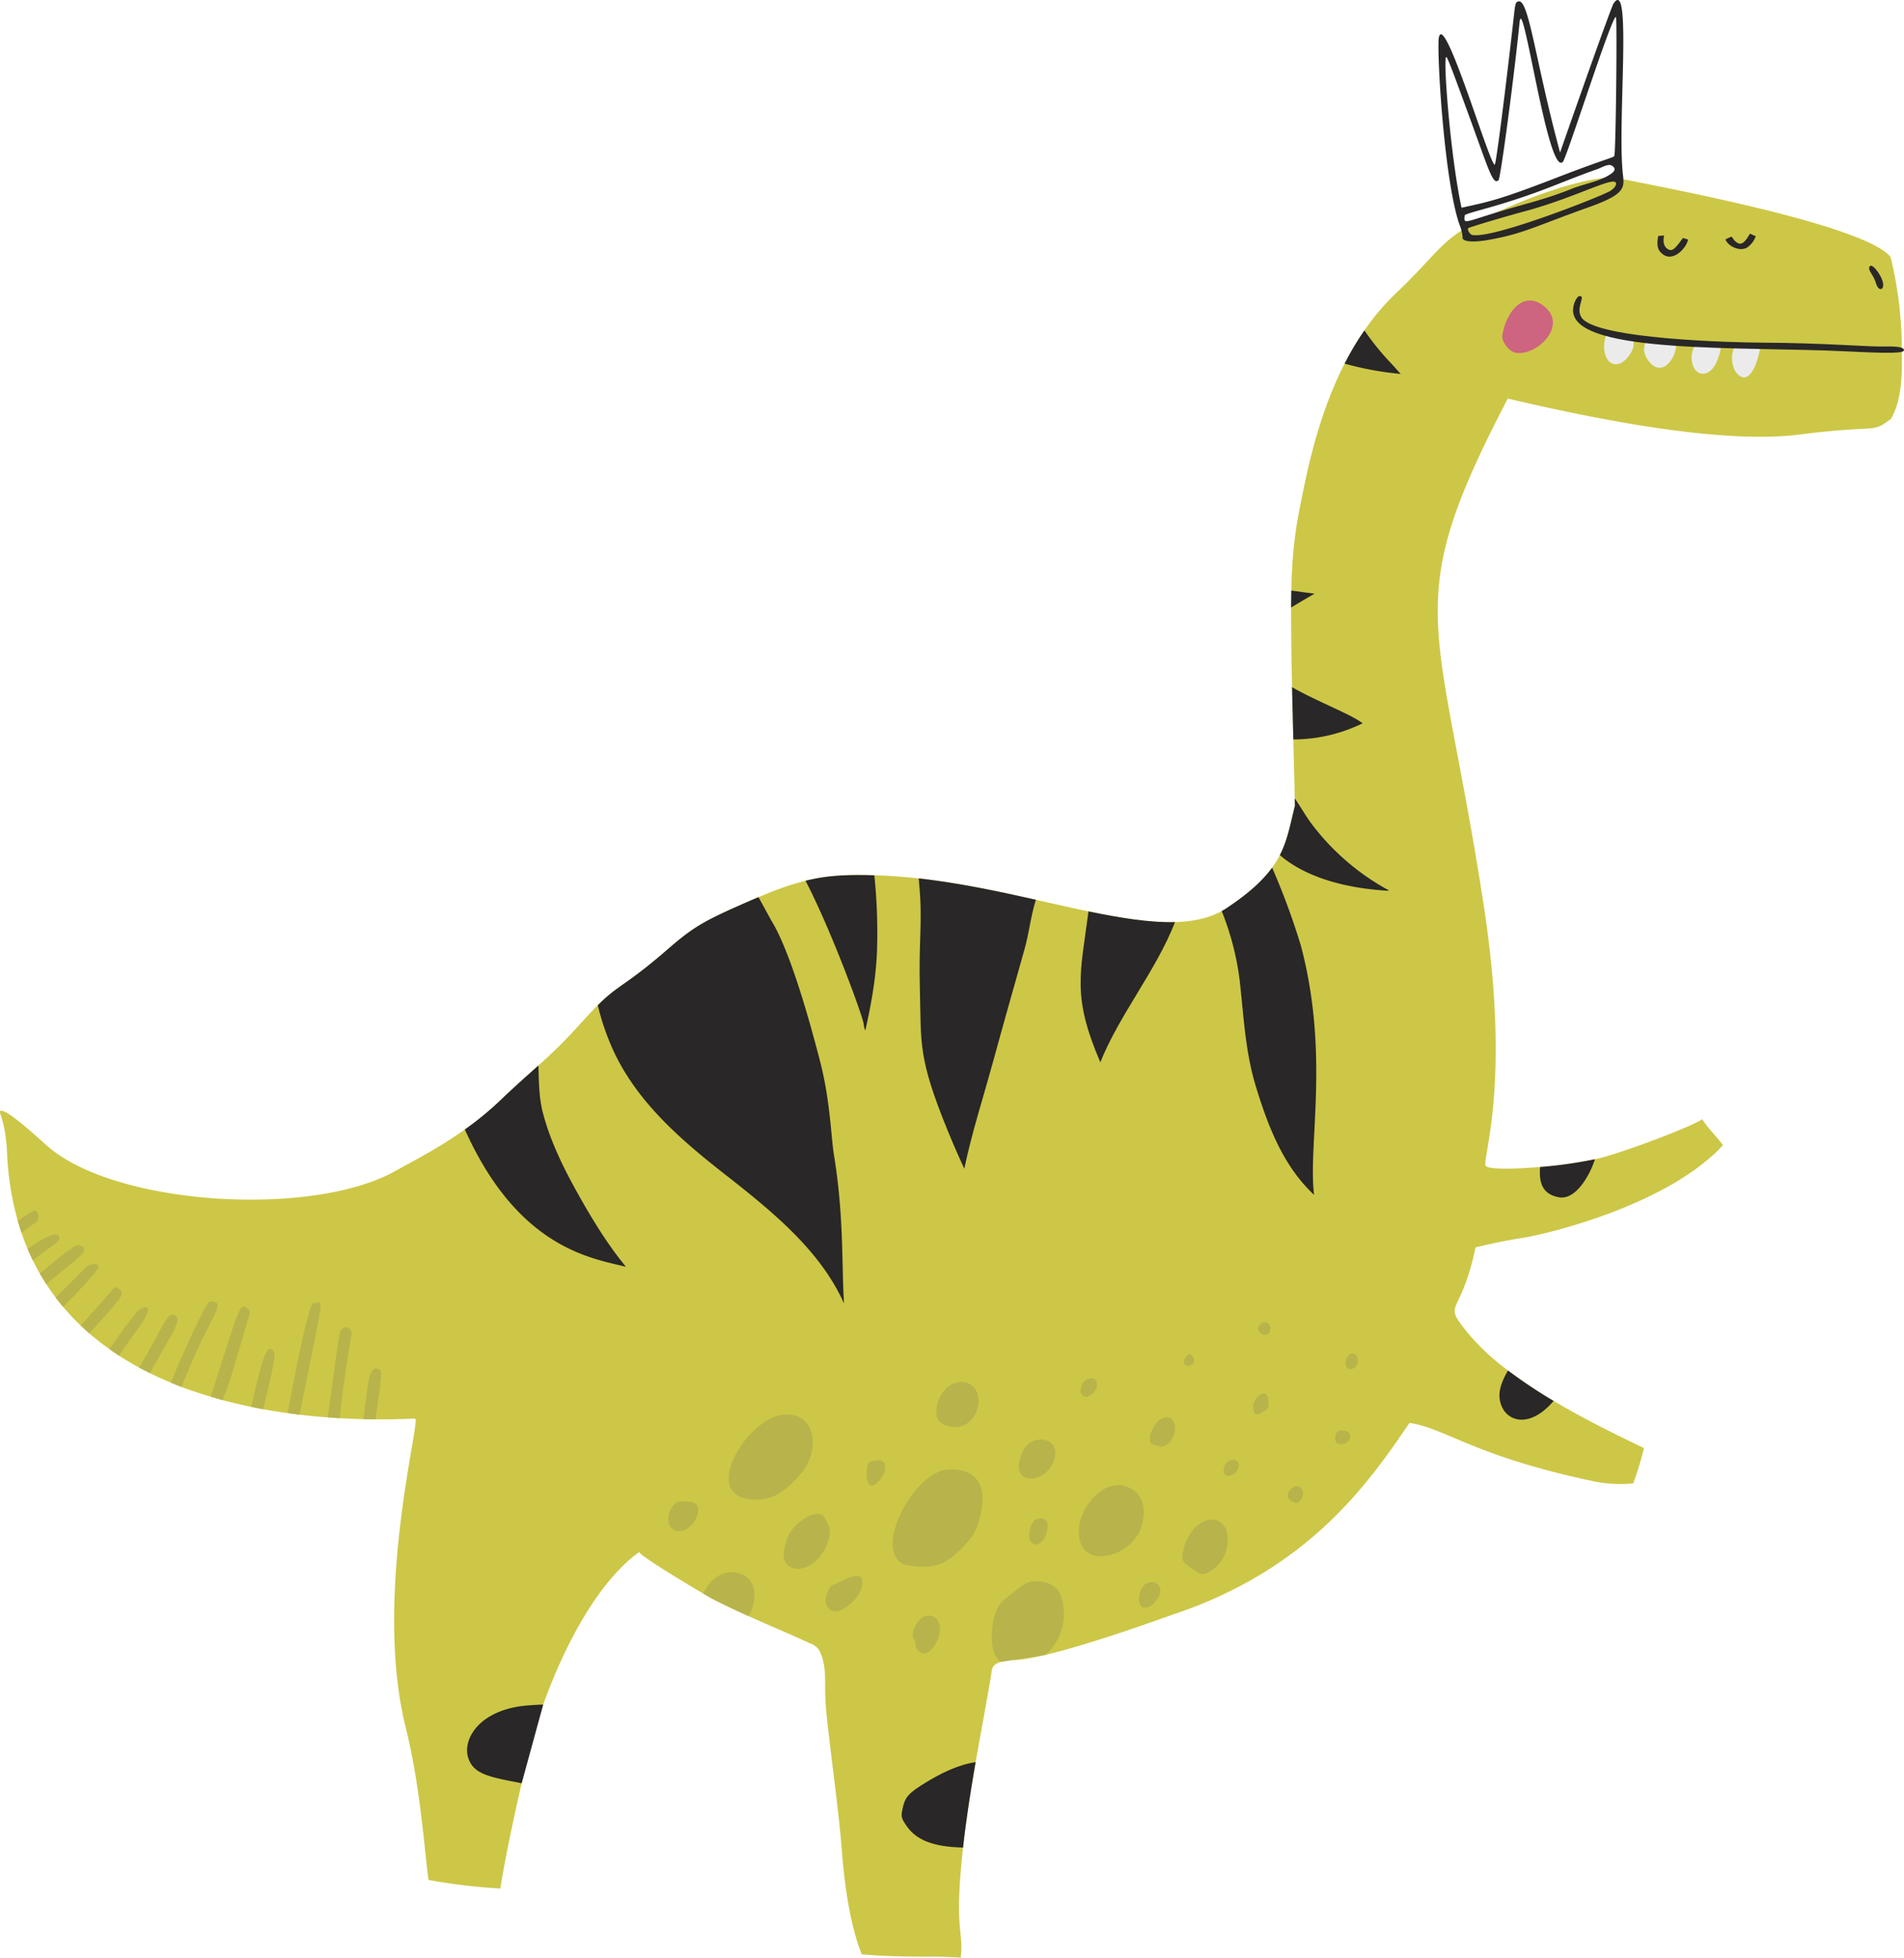 <svg xmlns="http://www.w3.org/2000/svg" viewBox="0 0 774.142 795.677">
  <title>Asset 7corner</title>
  <g>
    <path d="M773.233,139.284a158.722,158.722,0,0,0-4.544-34.793c-10.7-13.554-97.642-29.275-112.776-32.469-16.235.8-38.179,9.838-52.513,16.663-17.6,8.354-17.974,13.561-35.776,30.459A96.026,96.026,0,0,0,554.755,134.3a117.179,117.179,0,0,0-8.056,13.488c-6.216,12.139-10.627,25.394-13.933,38.73q-1.2,4.848-2.22,9.694c-3.512,16.639-5.11,25.43-5.508,43.811-.043,2.156-.062,4.447-.088,6.892-.036,8.476.116,18.875.388,32.368.131,6.345.318,13.4.517,21.255.17,7.256.377,15.191.572,23.923.043,1.015.067,2,.086,3.009-1.92,7.512-2.907,13.776-6.147,20.081a35.24,35.24,0,0,1-3.137,5.088c-3.676,5.078-9.3,10.363-18.509,16.466-.633.433-1.31.832-1.983,1.206-5.341,2.947-11.729,4.255-19,4.474-10.193.273-22.089-1.645-35.183-4.357-6.819-1.414-13.977-3.053-21.388-4.721-15.067-3.387-31.153-6.834-47.627-8.686-5.674-.605-11.331-1.051-17.045-1.226-.331-.018-.668-.012-1-.03-11.636-.341-19.519.109-27.983,2.216a116.4,116.4,0,0,0-16.922,5.764c-.705.289-1.441.6-2.2.9-1.074.444-2.183.932-3.341,1.409-.259.126-.542.247-.825.368-1.278.555-2.471,1.077-3.61,1.585-15.3,6.775-19.384,9.369-29.359,18.017-17.136,14.847-19.421,13.823-28.2,22.543-.615.592-1.265,1.229-1.931,1.94-1.4,1.484-2.993,3.184-4.816,5.224a209.53,209.53,0,0,1-17.4,17.342c-4.517,4.05-9.162,8.1-15.077,13.761A127.927,127.927,0,0,1,189,459.074c-10.686,7.622-20.985,12.8-28.412,16.954-34.08,19.007-114.536,13.99-141.8-10.642C16.916,463.728,2.318,450.177.2,451.56c-.987.643,2.064,3.659,2.682,17.224a118.348,118.348,0,0,0,4.351,27.4q.708,2.51,1.521,4.886c.763,2.25,1.616,4.44,2.5,6.588.672,1.586,1.4,3.157,2.133,4.68.906,1.815,1.823,3.582,2.8,5.285.846,1.493,1.731,2.918,2.646,4.323,1.208,1.854,2.456,3.639,3.763,5.385.986,1.317,2.031,2.594,3.082,3.848a91.428,91.428,0,0,0,7.076,7.528c1.156,1.12,2.347,2.2,3.548,3.224a102.25,102.25,0,0,0,8.167,6.391c1.3.945,2.608,1.815,3.92,2.685,2.679,1.726,5.408,3.334,8.208,4.853,1.437.767,2.9,1.54,4.37,2.263,2.807,1.366,5.628,2.658,8.476,3.826,1.468.62,2.917,1.209,4.4,1.779,3.918,1.472,7.868,2.795,11.829,3.941,1.6.492,3.227.965,4.835,1.407,3.909,1.032,7.818,1.934,11.645,2.742,1.629.344,3.264.663,4.879.953,3.378.61,6.723,1.135,9.979,1.591,1.6.234,3.207.444,4.769.619q5.961.717,11.449,1.1c1.671.147,3.328.239,4.906.34,17.656,1.019,29.953.056,30.645.2,2.444.515-17.2,71.849-3.823,125.5,6.22,24.932,7.752,52.085,9.289,61.973a235.821,235.821,0,0,0,29.18,3.474c1.564-9.989,5.051-27.207,8.682-42.781,2.6-11.236,5.277-21.579,7.343-27.823q.628-1.878,1.394-4.038l.021-.1c6.437-18.034,20-48.334,39.1-62.071-1.032.736,17.554,12.009,25.949,16.953,1.953,1.134,3.36,1.92,3.847,2.178,4.769,2.451,9.649,4.745,14.569,6.97,8.382,3.78,16.866,7.324,25.188,11.145a7.108,7.108,0,0,1,3.432,2.555c3.211,5.68,2.369,12.723,2.605,18.936.234,6.342,1.107,12.715,1.836,19.032,1.727,14.909,3.84,29.822,4.988,44.789,1.213,15.754,3.779,29.5,7.269,39.107.247.681.483,1.313.713,1.9,9.909.887,19.7.948,29.689.963,3.548.006,7.07.206,10.583.381,1.128-10.615-2.126-10.407.072-36.126.248-2.887.541-5.74.863-8.611,1.267-11.621,3.117-23.2,5.11-34.715.511-2.909,1.042-5.789,1.553-8.7,1.524-8.446,3.1-16.881,4.52-25.324.68-3.956.208-5.139,3.627-6.558a1.435,1.435,0,0,1,.363-.129l.055-.014a17.066,17.066,0,0,1,4.639-.723c1.283-.091,2.55-.107,3.61-.244a94.691,94.691,0,0,0,9.888-1.884l.189-.038c19.893-4.7,48.843-15.4,52.533-16.633,55.529-18.734,79.573-54.455,95.423-77.619,14.695,2.1,26.034,13.489,75.549,23.863a55.473,55.473,0,0,0,15.4.723,122.461,122.461,0,0,0,4.374-14.369c-6.754-3.308-21.621-10.211-36.7-19.17a202.661,202.661,0,0,1-18.559-12.375,94.429,94.429,0,0,1-16.171-15.019c-10.966-13.532-3.221-5.63,2.98-35.009,5.611-1.291,10.83-2.562,18.91-3.822,9.834-1.509,52.784-11.836,76.7-32.885a46.869,46.869,0,0,0,4.975-4.881c-2.747-3.6-6.185-6.979-8.454-10.527a.2.2,0,0,0-.119.079c-2.727,2.287-27.82,11.947-39.663,15.275-1.151.324-2.431.647-3.8.925a181.54,181.54,0,0,1-22.3,3.157c-11.4.973-21.562.993-22.164-.552-1.305-3.473,10.293-33.131-.614-104.724-16.343-107.24-31.475-119.919-2.528-182.532,3.418-7.392,7.443-15.473,12.161-24.5,22.278,5.14,82.651,19.173,118.369,14.644,32.249-4.1,29.518-.449,36.941-6.051.15-.1.3-.194.454-.317C773.913,161.475,773.34,149.286,773.233,139.284Z" style="fill: #cdc747"/>
    <path d="M705.605,140.655c-2.159,2.68-1.588,8.319.276,10.685,4.25,5.4,7.408-1.121,8.539-4.909,1.072-3.59,1.371-4.9,1.056-5.78A31.879,31.879,0,0,1,705.605,140.655Z" style="fill: #ebebeb"/>
    <path d="M610.841,136.222c-.418,2.516,2.57,6.551,5.273,7.121,8.419,1.777,22.345-11.366,11.038-19.371C619.223,118.359,612.441,126.588,610.841,136.222Z" style="fill: #cd6480"/>
    <path d="M689.268,140.227a9.565,9.565,0,0,0-.9,8.4c1.1,3.113,4.172,4.385,6.911,2.184,1.9-1.528,2.887-3.966,3.638-6.214a15.883,15.883,0,0,0,.707-3.28C696.182,141.221,692.785,140.257,689.268,140.227Z" style="fill: #ebebeb"/>
    <path d="M676.658,138.408c-2.07.883-5.09.369-7.1.218-.442-.034-2.338,3.431.166,7.273,5.827,8.946,12.231-1.038,11.727-6.066C681.135,136.723,676.821,138.442,676.658,138.408Z" style="fill: #ebebeb"/>
    <path d="M653.291,135.975a7.61,7.61,0,0,0-.8,2.307c-1.288,6.46,2.084,11.327,6.447,9.3,2.933-1.359,6.206-6.167,5.08-9.459A35.9,35.9,0,0,1,653.291,135.975Z" style="fill: #ebebeb"/>
    <path d="M634.3,61.983C624.38,25.3,621.632-.065,617.516.552c-1.171.175-1.409.767-1.838,4.585-3.571,31.748-7.362,61.329-7.914,61.74-1.756,1.311-20.439-62.526-22.723-51.7-1,4.727,2.082,58.544,8.444,76.341a15.99,15.99,0,0,1,1.18,4.954c-.361,1.706,4.03,2.169,10.267,1.082,14.5-2.527,19.094-5.528,41.19-13.384,14.38-5.111,14.4-7.708,13.753-13.094-2.415-20.107,3.884-81.567-3.917-69.523C656.119,1.584,657.758-5.071,634.3,61.983Zm22.022,1.463c-.736.78-3.686,1.145-23.62,8.849-23.675,9.15-27.391,9.684-38.466,12.14-4.457-20.569-7.541-60.4-6.249-61.255.425-.28,2.477,5.212,10.237,26.483,7.119,19.516,8.876,25.815,11.069,23.546.846-.876,6.357-42.236,8.547-64.141,1.277-12.78,11.54,63.064,17.611,56.705C637,64.156,655.8,4.883,657.034,6.99,657.535,7.841,657.011,62.718,656.323,63.446ZM639.354,76.622c-12.58,5.01-19.554,6.131-33.882,10.655-10.385,3.279-10.3,3.587-9.955.324.117-1.1,13.769-3.392,34.569-11.476,6.482-2.52,12.944-5.141,19.513-7.433,1.281-.446,4.211-2.231,5.606-1.438,2.688,1.529.468,3.014-.988,3.918C649.957,73.816,644.022,74.763,639.354,76.622Zm14.587,1.366c-4.044,2.223-47.118,19.238-55.377,17.5-1.039-.219-2.262-2.5-1.5-2.812,2.05-.834,14.956-4.67,22.706-6.75,21.438-5.752,37.5-15.054,37.293-11.208C656.964,76.449,654.1,78.022,653.941,77.988Z" style="fill: #292727"/>
    <path d="M711.522,94.953c-1.626,2.585-3.743,6.882-7.257,1.487-.066-.1-.124-.176-.187-.27a18.96,18.96,0,0,0-2.544,1.154c1.187,2.877,5.867,5.006,8.8,3.3a9.484,9.484,0,0,0,3.542-4.633A21.385,21.385,0,0,1,711.522,94.953Z" style="fill: #292727"/>
    <path d="M760,108.784c-.3,1.424,1.853,3.177,2.752,6.336,1.279,4.493,5.094,2.28,1.317-3.74C762.083,108.21,760.357,107.108,760,108.784Z" style="fill: #292727"/>
    <path d="M684.305,96.718c-1.538,1.883-3.59,5.247-5.238,4.9-2.141-.451-3.125-2.686-2.5-5.666.018-.082.017-.146.032-.226-.789.052-1.578.105-2.364.178-.348,1.663-.758,4.5.6,6.212,4.48,5.656,10.836-1.036,11.508-4.786A18.224,18.224,0,0,1,684.305,96.718Z" style="fill: #292727"/>
    <path d="M766.992,140.831c-7,.248-24.389-1.451-50.7-1.563-10.7-.045-67.481-1.339-73.269-10.224-2.481-3.809,1.567-8.284-.477-8.715-1.474-.311-3.247,3.658-2.926,6.549,1.905,17.124,70.271,13.9,110.674,15.913,18.266.911,23.853.8,23.851-.475C774.139,140.491,767.164,140.867,766.992,140.831Z" style="fill: #292727"/>
    <path d="M569.487,151.979a126.454,126.454,0,0,1-22.788-4.191,117.192,117.192,0,0,1,8.056-13.489,106.782,106.782,0,0,0,10.951,13.478C566.969,149.127,568.215,150.55,569.487,151.979Z" style="fill: #292727"/>
    <path d="M534.466,241.291c-2.559,1.5-5.75,3.3-9.516,5.624.026-2.444.045-4.735.088-6.893C528.19,240.481,531.328,240.886,534.466,241.291Z" style="fill: #292727"/>
    <path d="M564.643,361.848c-.065.064-.105.133-.17.2-16.261-.9-33.132-5.033-44.106-14.493,3.239-6.305,4.226-12.569,6.146-20.08-.019-1.01-.043-2-.092-2.986,2.291,3.321,4.274,6.756,6.121,9.364a97.428,97.428,0,0,0,32.1,28Z" style="fill: #292727"/>
    <path d="M254.505,514.884c-13.859-3.493-43.757-7.354-65.506-55.81a127.927,127.927,0,0,0,14.832-12.238c5.915-5.663,10.56-9.711,15.077-13.761.2,6.386.224,12.864,1.725,18.829,3.235,12.648,9.252,24.336,15.659,35.643C241.767,497.161,247.625,506.546,254.505,514.884Z" style="fill: #292727"/>
    <path d="M477.742,374.785c-7.592,19.595-22.645,37.641-30.362,56.978-11.605-27-8.132-35.756-4.821-61.335C455.653,373.14,467.549,375.058,477.742,374.785Z" style="fill: #292727"/>
    <path d="M351.825,418.866a7.655,7.655,0,0,1-.631-2.506c-.3-3.106-13.231-38.354-23.677-58.379,8.464-2.107,16.347-2.557,27.983-2.216a227.406,227.406,0,0,1,1.05,31.554C356.058,398.2,354.138,408.523,351.825,418.866Z" style="fill: #292727"/>
    <path d="M416.692,385.34c-4.407,15.625-8.834,31.221-13.117,46.873-3.9,14.186-8.492,28.379-11.5,42.777-2.173-4.611-4.415-9.751-6.8-15.566-12.1-29.657-10.687-35.135-11.257-56.995-.566-21.136,1.2-27.184-.314-43.467-.062-.683-.13-1.342-.158-1.941,16.474,1.852,32.56,5.3,47.627,8.686C419.138,372.163,418.343,379.474,416.692,385.34Z" style="fill: #292727"/>
    <path d="M534.284,485.642a61.23,61.23,0,0,1-5.676-6.1c-8.91-10.932-14.031-24.907-18.076-38.242-4.4-14.6-4.841-28.744-6.607-43.712a113.45,113.45,0,0,0-7.188-27.279c.672-.374,1.35-.773,1.983-1.206,9.2-6.1,14.833-11.388,18.509-16.465a291.833,291.833,0,0,1,11.694,31.711C540.708,428.821,531.739,465.326,534.284,485.642Z" style="fill: #292727"/>
    <path d="M554.032,293.979a64.169,64.169,0,0,1-28.177,6.559c-.2-7.856-.386-14.91-.517-21.255,6.963,4.152,20.778,9.93,25.234,12.521A29.052,29.052,0,0,1,554.032,293.979Z" style="fill: #292727"/>
    <path d="M343.169,529.756c-9.65-21.352-28.409-36.812-48.8-52.746-17.481-13.7-34.8-28.671-44.545-49.064a99.2,99.2,0,0,1-6.767-19.377c8.778-8.72,11.063-7.7,28.2-22.543,9.975-8.648,14.055-11.242,29.359-18.017,1.139-.508,2.332-1.03,3.61-1.585.283-.121.566-.242.825-.367,1.158-.478,2.267-.966,3.341-1.41,2.748,4.938,4.965,9.094,5.539,10.04,8.442,14.006,17.136,47.585,19.556,56.89,4.074,15.765,4.433,30.8,5.572,37.742C343.189,494.354,342.179,514.41,343.169,529.756Z" style="fill: #292727"/>
    <path d="M14.35,497.02c-.458.213-3.037,2.17-5.6,4.053q-.813-2.377-1.522-4.886c.7-.5,1.536-1.043,2.468-1.671.148.031,3.888-2.661,4.629-2.5C16.052,492.376,16.08,496.276,14.35,497.02Z" style="fill: #b8b44b"/>
    <path d="M24.148,503.5C24.1,504.828,20,506.9,13.385,512.34c-.736-1.522-1.461-3.093-2.133-4.679C16.571,503.6,24.317,499.279,24.148,503.5Z" style="fill: #b8b44b"/>
    <path d="M21.117,520.058c-.819.7-1.568,1.32-2.282,1.891-.915-1.4-1.8-2.83-2.646-4.323,4.166-3.608,9.512-7.921,11.889-9.534.741.157,2.579-3.3,5.321-1.507C36.475,508.627,30.909,511.784,21.117,520.058Z" style="fill: #b8b44b"/>
    <path d="M121.777,574.984c-1.562-.175-3.168-.385-4.769-.619.128-.85.3-1.794.466-2.817.512-3.037,7.612-41.071,9.937-41.947C131.238,530.408,132.993,520.258,121.777,574.984Z" style="fill: #b8b44b"/>
    <path d="M39.967,515.295c-.255,1.21-8.515,10.168-14.287,15.887-1.051-1.253-2.1-2.531-3.082-3.848,5.076-4.989,11.937-11.715,12-12.012C37,513.225,40.405,513.221,39.967,515.295Z" style="fill: #b8b44b"/>
    <path d="M138.132,576.425c-1.578-.1-3.235-.193-4.906-.34.349-2.5.835-5.909,1.473-10.519,3.46-25.187,3.248-24.793,4.772-25.786,1.914-1.247,3.635,1.231,3.512,2.056C139.819,560.612,138.686,570.868,138.132,576.425Z" style="fill: #b8b44b"/>
    <path d="M101.326,534.8c-1.378,3.964-6.721,23.776-9.253,30.152-.6,1.523-1.129,2.908-1.568,4.13-1.608-.442-3.236-.915-4.835-1.407,11.929-36.963,11.675-38.692,15.186-35.657C101.621,532.667,101.75,533.519,101.326,534.8Z" style="fill: #b8b44b"/>
    <path d="M85,538.854a258.318,258.318,0,0,0-11.156,24.877c-1.479-.57-2.928-1.159-4.4-1.779,4.106-10.041,11.1-25.481,14.391-31.157.222.047.632-2.264,2.928-1.78C89.628,529.62,88.814,531.279,85,538.854Z" style="fill: #b8b44b"/>
    <path d="M47.614,529.158c-1.37,1.852-7,8.141-11.31,12.776-1.2-1.027-2.392-2.1-3.548-3.224,2.6-2.675,13.467-15.055,13.586-15.133.173.037.589-.958,1.968.21C50.119,525.355,50.029,525.9,47.614,529.158Z" style="fill: #b8b44b"/>
    <path d="M56.17,539.938c-3.5,4.729-5.968,8.359-7.779,11.072-1.312-.87-2.624-1.74-3.92-2.685,11.543-16.568,12.466-16.3,12.424-16.1C59.462,530.447,63.133,530.526,56.17,539.938Z" style="fill: #b8b44b"/>
    <path d="M62.65,555.051c-.626,1.132-1.176,2.15-1.681,3.075-1.471-.723-2.933-1.5-4.37-2.263,11.341-19.887,11.55-22.344,14.256-21.36C74.622,535.839,69.815,542.122,62.65,555.051Z" style="fill: #b8b44b"/>
    <path d="M152.656,576.886c2.783-18.8,2.884-19.892,1.183-20.509-4.234-1.565-4.318,7.753-5.693,17.442q-.249,1.728-.4,3.01Z" style="fill: #b8b44b"/>
    <path d="M107.029,572.774c-1.615-.29-3.25-.609-4.879-.953,4.067-17.683,6.324-27.882,9.447-21.911C112.2,551.069,109.262,563.781,107.029,572.774Z" style="fill: #b8b44b"/>
    <path d="M499.136,594.124c2.732-1.95,5.494-.13,4.261,2.782-.873,2.059-3.289,3.484-4.85,2.818C496.886,599.039,497.276,595.485,499.136,594.124Z" style="fill: #b8b44b"/>
    <path d="M421.179,627.723c-2.29-.509-2.845-1.426-2.674-4.433.337-6.118,4.038-6.059,3.816-6.105C429.4,616.151,424.8,628.514,421.179,627.723Z" style="fill: #b8b44b"/>
    <path d="M350.454,644.9c-.938,4.444-6.87,9.948-10.87,10.084-2.263.09-4.409-2.813-3.9-5.233.568-2.691,2.069-5.649,2.81-5.493C339.606,644.493,352.476,635.321,350.454,644.9Z" style="fill: #b8b44b"/>
    <path d="M471.306,644.725c2.182,3.348-3.8,10.416-7.041,8.313-2.56-1.675-.716-8.945,2.494-9.737C467.253,643.405,469.481,641.89,471.306,644.725Z" style="fill: #b8b44b"/>
    <path d="M439.713,566.676c-1.013-1.555.282-5.124,2.237-6.078.148.031,3.579-1.565,4.031,1.547C446.544,565.952,441.558,569.541,439.713,566.676Z" style="fill: #b8b44b"/>
    <path d="M472.478,576.542c6.14-2.759,7.04,7.045,2.054,10.506-1.694,1.189-2.318,1.213-5.614.105-3.5-1.177.284-8.549,2.158-9.816A9.437,9.437,0,0,1,472.478,576.542Z" style="fill: #b8b44b"/>
    <path d="M481.849,551.9c.148.031,1.658-3.338,3.371-.088C487.184,555.576,479.341,556.938,481.849,551.9Z" style="fill: #b8b44b"/>
    <path d="M547.427,555.682c-.8-1.226-.087-4.351,1.174-5.194,2.327-1.494,4.414,1.448,3.042,4.279C550.743,556.588,548.362,557.117,547.427,555.682Z" style="fill: #b8b44b"/>
    <path d="M399.036,605.2c1.454,5.207-.794,15.615-4.274,19.883-9.286,11.372-15,12.435-23.35,11.421-4.651-.57-5.055-.732-6.754-2.948-6.4-8.183,6.149-32.793,19.125-36.114C383.956,597.482,396.215,594.99,399.036,605.2Z" style="fill: #b8b44b"/>
    <path d="M512.887,537.9a2.281,2.281,0,0,1,3.624,2.131C516.012,545.569,508.576,540.725,512.887,537.9Z" style="fill: #b8b44b"/>
    <path d="M380.94,666.988c-4.3,9.149-9.077,3.422-8.645,1.373a2.973,2.973,0,0,0-.677-1.922c-1.836-2.3,1.43-8.853,4.774-9.668C380.416,655.789,384.236,660.05,380.94,666.988Z" style="fill: #b8b44b"/>
    <path d="M380.962,571.347c1.564-7.407,7.594-10.931,12.179-9.318,8.988,3.109,4.363,20.133-6.8,17.777C381.606,578.806,379.936,576.21,380.962,571.347Z" style="fill: #b8b44b"/>
    <path d="M325.966,598.549c-7.313,8.745-13.015,11.693-21.013,10.856-19.9-2.112-1.379-32.319,12.845-34.345C331.651,573.084,333.771,589.185,325.966,598.549Z" style="fill: #b8b44b"/>
    <path d="M352.372,598.552c.085-3.825.5-4.458,3.125-4.911C367.212,591.653,351.991,613.428,352.372,598.552Z" style="fill: #b8b44b"/>
    <path d="M336.611,619.466c1.132,2.946,1.148,3.723.074,6.978-4.074,12.215-15.847,14.113-17.861,7.164-.688-2.363.778-8.449,2.667-11.171,2.151-3.1,6.645-6.437,9.412-6.961C332.063,615.721,334.313,613.617,336.611,619.466Z" style="fill: #b8b44b"/>
    <path d="M446.125,632.467c-4.414-.576-7.8-3.816-7.513-10.8.368-8.951,10.224-21.494,20.186-17.2,6.933,2.987,7.35,10.944,4.9,17.162C460.953,628.615,452.474,633.3,446.125,632.467Z" style="fill: #b8b44b"/>
    <path d="M414.427,593.986c.784-3.588,2.6-7.587,6.632-8.639,4.679-1.221,9.013,1.6,7.867,6.774C426.585,602.844,412.17,604.314,414.427,593.986Z" style="fill: #b8b44b"/>
    <path d="M425.114,672.613a21.937,21.937,0,0,0,6.956-11.941c1.191-5.886.093-12.41-2.507-15-3.981-3.987-10.4-2.763-10.551-2.8-3.171.853-5.931,3.545-10.537,7.163-3.184,2.5-4.942,7.286-5.224,14.241-.232,5.5,1.17,9.118,3.483,11.231Z" style="fill: #b8b44b"/>
    <path d="M497.663,632.624c-1.658,3.7-6.718,7.633-9.162,7.117-1.8-.38-6.825-4.071-7.61-5.6-.874-1.6,1.195-12.384,8.416-15.682C497.069,614.911,501.891,623.1,497.663,632.624Z" style="fill: #b8b44b"/>
    <path d="M543.733,586.621c-1.613-.908-.995-4.568.862-5.182.173.037,3.519-.546,4.3,1.629C549.787,585.552,546.173,588.013,543.733,586.621Z" style="fill: #b8b44b"/>
    <path d="M528.31,610.21c-1.019.92-1.558.909-3.019.008-3.834-2.357-.188-5.094-.336-5.125C528.386,601.665,531.908,606.973,528.31,610.21Z" style="fill: #b8b44b"/>
    <path d="M275.2,622.207c-6.147-1.3-3.341-12.025,1.865-12.01a30.739,30.739,0,0,1,4.454.4C287.282,611.632,281.643,623.567,275.2,622.207Z" style="fill: #b8b44b"/>
    <path d="M304.65,656.289c-.121.207-.212.394-.327.575-4.92-2.224-9.8-4.518-14.569-6.969-.487-.257-1.894-1.044-3.847-2.178,5.48-11.3,14.948-9.61,18.478-6.054C307.489,644.794,307.62,651.139,304.65,656.289Z" style="fill: #b8b44b"/>
    <path d="M515.765,569.706c.091,2.624-.075,2.924-2.211,4.124-2.778,1.554-3.464,1.383-3.969-.864C508.537,568.155,515.5,562.662,515.765,569.706Z" style="fill: #b8b44b"/>
    <path d="M648.484,471.169c-2,6.283-7.659,16.615-14.56,15.468-7.167-1.23-8.206-6.452-7.742-12.311A181.54,181.54,0,0,0,648.484,471.169Z" style="fill: #292727"/>
    <path d="M631.693,569.408c-.235.26-.476.545-.741.824-10.58,11.64-20.721,6.663-21.282-2.533-.22-3.966,2.007-8.163,3.464-10.667A202.26,202.26,0,0,0,631.693,569.408Z" style="fill: #292727"/>
    <path d="M391.562,750.94c-9.509-.279-18.182-1.827-22.933-8.76-2.232-3.231-2.35-3.772-1.647-7.1.99-4.69,2.413-6.3,9.311-10.515,5.983-3.663,13.123-7.314,20.378-8.335C394.678,727.744,392.828,739.319,391.562,750.94Z" style="fill: #292727"/>
    <path d="M220.863,692.835c-1.257-.033-3.04.106-5.471.263-20.125,1.271-27.485,13.54-25.035,21.355,2.125,6.792,8.889,7.859,21.748,10.341Z" style="fill: #292727"/>
  </g>
</svg>
